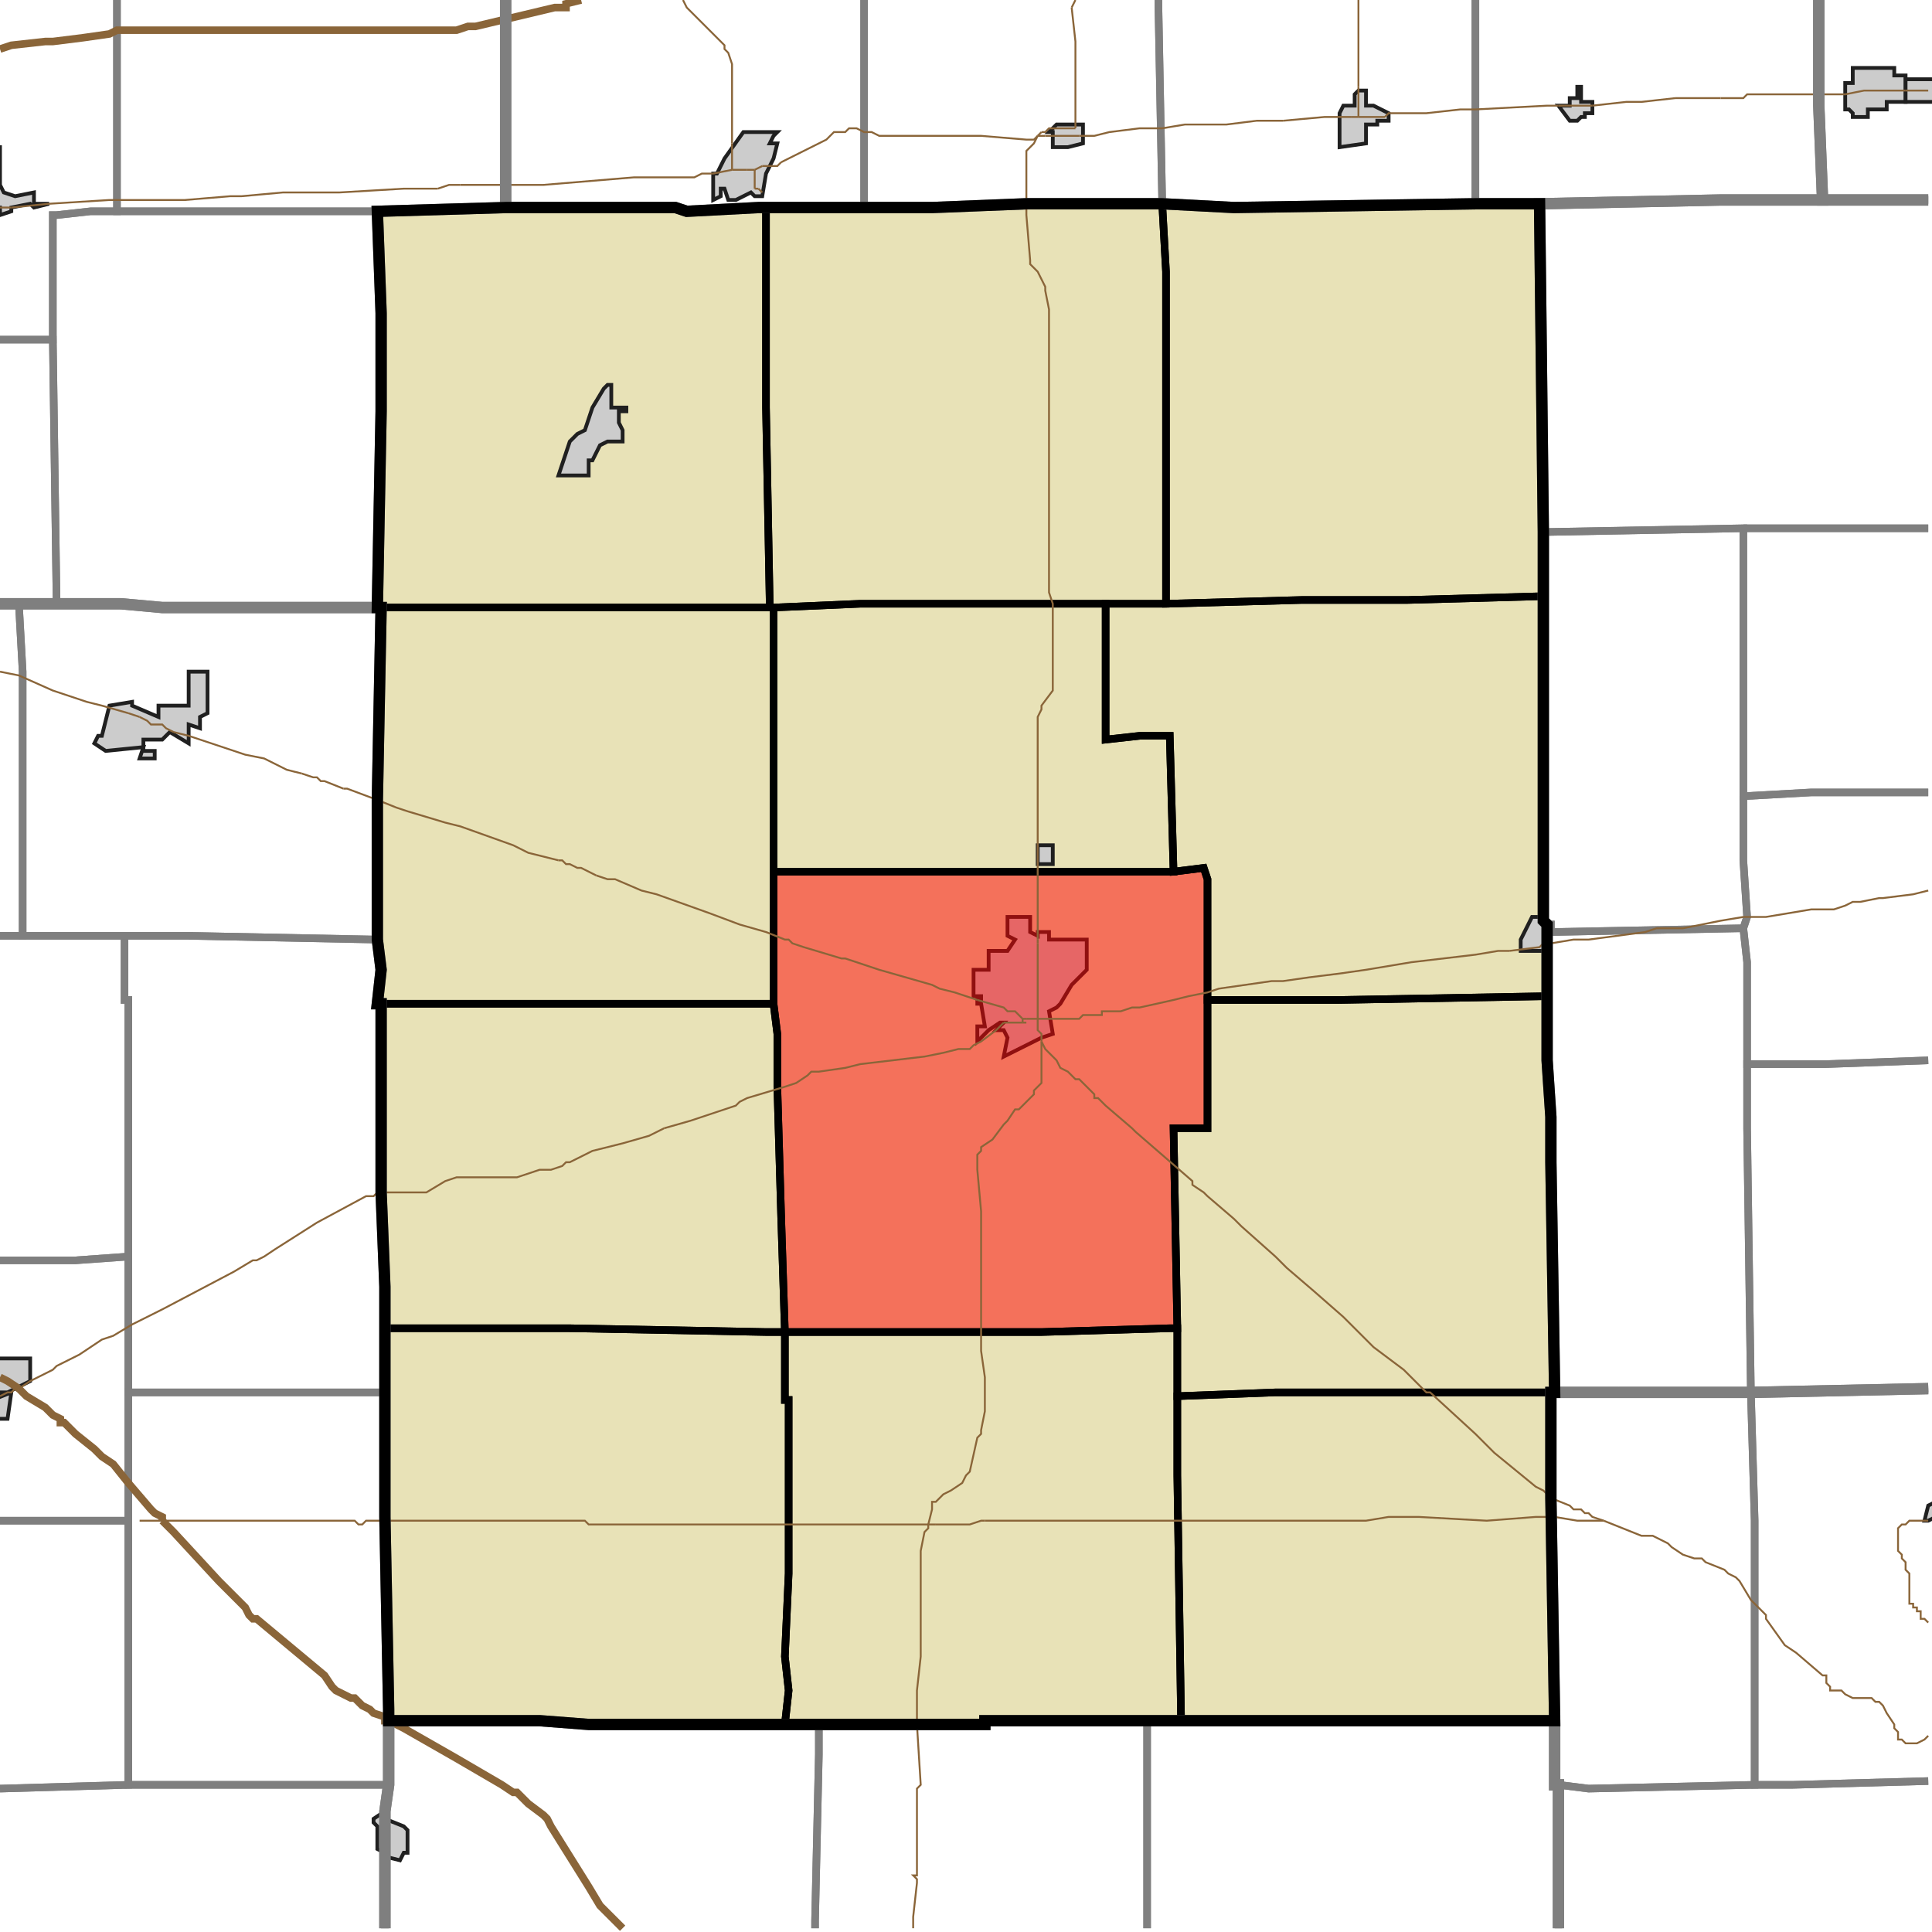 <?xml version="1.0" encoding="UTF-8"?>
<svg version="1.1" width="512" height="512" xmlns="http://www.w3.org/2000/svg" xmlns:xlink="http://www.w3.org/1999/xlink">

<!-- START LAYER target_county -->

<!-- START LAYER target_county_townships -->
<path fill="#e8e2b7" d="M 405 54 L 408 54 L 409 141 L 409 158 L 373 159 L 345 159 L 309 160 L 309 72 L 308 54 L 327 55 L 391 54 L 405 54 z"/>
<path fill="#e8e2b7" d="M 229 55 L 247 55 L 272 54 L 308 54 L 309 72 L 309 160 L 228 160 L 205 161 L 204 161 L 203 108 L 203 55 L 229 55 z"/>
<path fill="#e8e2b7" d="M 203 55 L 203 108 L 204 161 L 100 161 L 101 109 L 101 83 L 100 56 L 134 55 L 179 55 L 182 56 L 201 55 L 203 55 z"/>
<path fill="#e8e2b7" d="M 373 159 L 409 158 L 409 244 L 410 245 L 410 264 L 355 265 L 320 265 L 320 233 L 319 230 L 311 231 L 310 195 L 302 195 L 293 196 L 293 160 L 309 160 L 345 159 L 373 159 z"/>
<path fill="#e8e2b7" d="M 275 160 L 293 160 L 293 196 L 302 195 L 310 195 L 311 231 L 205 231 L 205 161 L 228 160 L 275 160 z"/>
<path fill="#e8e2b7" d="M 205 161 L 205 266 L 100 266 L 101 257 L 100 249 L 100 212 L 101 161 L 205 161 z"/>
<path fill="#e8e2b7" d="M 311 231 L 319 230 L 320 233 L 320 299 L 311 299 L 312 352 L 310 352 L 276 353 L 208 353 L 207 322 L 206 288 L 206 274 L 205 266 L 205 231 L 311 231 z"/>
<path fill="#e8e2b7" d="M 355 265 L 410 264 L 410 281 L 411 296 L 411 308 L 412 369 L 338 369 L 312 370 L 312 352 L 311 299 L 320 299 L 320 265 L 355 265 z"/>
<path fill="#e8e2b7" d="M 117 266 L 205 266 L 206 274 L 206 288 L 207 322 L 208 353 L 203 353 L 151 352 L 102 352 L 102 341 L 101 316 L 101 266 L 117 266 z"/>
<path fill="#e8e2b7" d="M 106 352 L 151 352 L 203 353 L 208 353 L 208 371 L 209 371 L 209 417 L 208 439 L 209 448 L 208 457 L 156 457 L 143 456 L 103 456 L 103 453 L 102 402 L 102 352 L 106 352 z"/>
<path fill="#e8e2b7" d="M 310 352 L 312 352 L 312 391 L 313 456 L 261 456 L 261 457 L 208 457 L 209 448 L 208 439 L 209 417 L 209 371 L 208 371 L 208 353 L 276 353 L 310 352 z"/>
<path fill="#e8e2b7" d="M 356 369 L 411 369 L 411 397 L 412 456 L 313 456 L 312 391 L 312 370 L 338 369 L 356 369 z"/>

<!-- START LAYER IL-places -->

<!-- START LAYER KY-places -->

<!-- START LAYER MI-places -->

<!-- START LAYER OH-places -->

<!-- START LAYER IN-places -->
<path fill="#cccccc" stroke="#202020" stroke-width="1" d="M -2 39 L 0 39 L 0 49 L 1 51 L 4 52 L 9 51 L 9 54 L 13 54 L 9 55 L 8 54 L 3 55 L 3 56 L 0 57 L 0 55 L -2 55 L -2 39 z"/>
<path fill="#cccccc" stroke="#202020" stroke-width="1" d="M 492 18 L 502 18 L 502 20 L 505 20 L 505 27 L 500 27 L 500 29 L 495 29 L 495 31 L 491 31 L 491 30 L 490 29 L 489 29 L 489 22 L 491 22 L 491 18 L 492 18 z"/>
<path fill="#cccccc" stroke="#202020" stroke-width="1" d="M 512 21 L 513 21 L 513 27 L 505 27 L 505 21 L 512 21 z"/>
<path fill="#cccccc" stroke="#202020" stroke-width="1" d="M 418 26 L 418 23 L 419 23 L 419 27 L 422 27 L 422 30 L 420 30 L 420 31 L 419 31 L 418 32 L 416 32 L 413 28 L 416 28 L 416 26 L 418 26 z"/>
<path fill="#cccccc" stroke="#202020" stroke-width="1" d="M 361 24 L 362 24 L 362 28 L 364 28 L 368 30 L 368 32 L 365 32 L 365 33 L 362 33 L 362 38 L 355 39 L 355 30 L 356 28 L 359 28 L 359 25 L 360 24 L 361 24 z"/>
<path fill="#cccccc" stroke="#202020" stroke-width="1" d="M 282 33 L 287 33 L 287 38 L 283 39 L 279 39 L 279 35 L 278 35 L 280 33 L 282 33 z"/>
<path fill="#cccccc" stroke="#202020" stroke-width="1" d="M 205 36 L 204 38 L 206 38 L 205 42 L 203 46 L 202 52 L 200 52 L 199 51 L 195 53 L 193 53 L 192 50 L 191 50 L 191 52 L 189 53 L 189 46 L 190 46 L 192 42 L 197 35 L 206 35 L 205 36 z"/>
<path fill="#cccccc" stroke="#202020" stroke-width="1" d="M 160 103 L 161 102 L 162 102 L 162 108 L 166 108 L 166 109 L 164 109 L 164 112 L 165 114 L 165 117 L 161 117 L 159 118 L 157 122 L 156 122 L 156 126 L 148 126 L 151 117 L 153 115 L 155 114 L 157 108 L 160 103 z"/>
<path fill="#cccccc" stroke="#202020" stroke-width="1" d="M 51 178 L 55 178 L 55 189 L 53 190 L 53 193 L 50 192 L 50 197 L 45 194 L 43 196 L 38 196 L 38 199 L 41 199 L 41 201 L 37 201 L 38 198 L 28 199 L 25 197 L 26 195 L 27 195 L 29 187 L 35 186 L 35 187 L 42 190 L 42 187 L 50 187 L 50 178 L 51 178 z"/>
<path fill="#cccccc" stroke="#202020" stroke-width="1" d="M 275 228 L 275 224 L 279 224 L 279 229 L 275 229 L 275 228 z"/>
<path fill="#cccccc" stroke="#202020" stroke-width="1" d="M 275 248 L 275 247 L 278 247 L 278 249 L 288 249 L 288 257 L 284 261 L 281 266 L 280 267 L 278 268 L 279 274 L 276 275 L 266 280 L 267 275 L 266 273 L 264 273 L 266 271 L 265 271 L 262 273 L 259 276 L 259 272 L 261 272 L 260 266 L 259 266 L 259 265 L 260 265 L 260 264 L 258 264 L 258 257 L 262 257 L 262 252 L 267 252 L 269 249 L 267 248 L 267 243 L 273 243 L 273 247 L 275 248 z"/>
<path fill="#cccccc" stroke="#202020" stroke-width="1" d="M 411 245 L 411 247 L 410 252 L 403 252 L 403 249 L 406 243 L 409 243 L 411 245 z"/>
<path fill="#cccccc" stroke="#202020" stroke-width="1" d="M -2 364 L -1 364 L -1 360 L 8 360 L 8 366 L 2 369 L 0 369 L 0 370 L -2 371 L 3 369 L 2 376 L -2 376 L -2 364 z"/>
<path fill="#cccccc" stroke="#202020" stroke-width="1" d="M 513 402 L 511 403 L 510 403 L 511 399 L 513 398 L 513 402 z"/>
<path fill="#cccccc" stroke="#202020" stroke-width="1" d="M 102 481 L 102 482 L 107 484 L 108 485 L 108 491 L 107 491 L 106 493 L 102 492 L 102 491 L 100 490 L 100 484 L 99 483 L 99 482 L 102 480 L 102 481 z"/>

<!-- START LAYER target_township -->
<path fill="#ff0000" opacity="0.5" d="M 311 231 L 319 230 L 320 233 L 320 299 L 311 299 L 312 352 L 310 352 L 276 353 L 208 353 L 207 322 L 206 288 L 206 274 L 205 266 L 205 231 L 311 231 z"/>

<!-- START LAYER IL-township_borders -->

<!-- START LAYER KY-township_borders -->

<!-- START LAYER MI-township_borders -->

<!-- START LAYER OH-township_borders -->

<!-- START LAYER IN-township_borders -->
<polyline fill="none" stroke="#7f7f7f" stroke-width="2" points="511,53 483,53 482,28 482,0"/>
<polyline fill="none" stroke="#7f7f7f" stroke-width="2" points="307,0 307,2 308,54 272,54 247,55 229,55 229,0"/>
<polyline fill="none" stroke="#7f7f7f" stroke-width="2" points="391,0 391,54 327,55 308,54 307,2 307,0"/>
<polyline fill="none" stroke="#7f7f7f" stroke-width="2" points="482,0 482,28 483,53 456,53 408,54 391,54 391,0"/>
<polyline fill="none" stroke="#7f7f7f" stroke-width="2" points="134,0 134,55 100,56 31,56 31,0"/>
<polyline fill="none" stroke="#7f7f7f" stroke-width="2" points="229,0 229,55 201,55 182,56 179,55 134,55 134,0"/>
<polyline fill="none" stroke="#7f7f7f" stroke-width="2" points="31,0 31,56 24,56 15,57 14,57 14,90 0,90"/>
<polyline fill="none" stroke="#7f7f7f" stroke-width="2" points="483,53 511,53"/>
<polyline fill="none" stroke="#7f7f7f" stroke-width="2" points="511,140 462,140 409,141 408,54 456,53 483,53"/>
<polyline fill="none" stroke="#7f7f7f" stroke-width="2" points="100,56 101,83 101,109 100,161 43,161 32,160 15,160 14,90 14,57 15,57 24,56 100,56"/>
<polyline fill="none" stroke="#7f7f7f" stroke-width="2" points="0,90 14,90 15,160 0,160"/>
<polyline fill="none" stroke="#7f7f7f" stroke-width="2" points="409,141 462,140 462,228 463,243 462,246 411,247 411,245 410,245 409,244 409,141"/>
<polyline fill="none" stroke="#7f7f7f" stroke-width="2" points="462,140 511,140"/>
<polyline fill="none" stroke="#7f7f7f" stroke-width="2" points="511,210 480,210 462,211 462,140"/>
<polyline fill="none" stroke="#7f7f7f" stroke-width="2" points="5,160 6,178 6,248 0,248"/>
<polyline fill="none" stroke="#7f7f7f" stroke-width="2" points="0,160 5,160"/>
<polyline fill="none" stroke="#7f7f7f" stroke-width="2" points="15,160 32,160 43,161 101,161 100,212 100,249 50,248 6,248 6,178 5,160 15,160"/>
<polyline fill="none" stroke="#7f7f7f" stroke-width="2" points="462,211 480,210 511,210"/>
<polyline fill="none" stroke="#7f7f7f" stroke-width="2" points="511,281 484,282 463,282 463,255 462,246 463,243 462,228 462,211"/>
<polyline fill="none" stroke="#7f7f7f" stroke-width="2" points="410,245 411,245 411,247 462,246 463,255 463,299 464,369 412,369 411,308 411,296 410,281 410,245"/>
<polyline fill="none" stroke="#7f7f7f" stroke-width="2" points="50,248 100,249 101,257 100,266 101,266 101,316 102,341 102,369 34,369 34,265 33,265 33,248 50,248"/>
<polyline fill="none" stroke="#7f7f7f" stroke-width="2" points="33,248 33,265 34,265 34,333 20,334 0,334"/>
<polyline fill="none" stroke="#7f7f7f" stroke-width="2" points="0,248 33,248"/>
<polyline fill="none" stroke="#7f7f7f" stroke-width="2" points="511,368 464,369 463,299 463,282 484,282 511,281"/>
<polyline fill="none" stroke="#7f7f7f" stroke-width="2" points="0,334 20,334 34,333 34,403 0,403"/>
<polyline fill="none" stroke="#7f7f7f" stroke-width="2" points="511,472 475,473 465,473 465,403 464,369 511,368"/>
<polyline fill="none" stroke="#7f7f7f" stroke-width="2" points="429,369 464,369 465,403 465,473 421,474 413,473 412,473 412,456 411,397 411,369 429,369"/>
<polyline fill="none" stroke="#7f7f7f" stroke-width="2" points="39,369 102,369 102,402 103,453 103,473 34,473 34,369 39,369"/>
<polyline fill="none" stroke="#7f7f7f" stroke-width="2" points="0,403 34,403 34,473 0,474"/>
<polyline fill="none" stroke="#7f7f7f" stroke-width="2" points="208,457 217,457 217,465 216,509 216,511"/>
<polyline fill="none" stroke="#7f7f7f" stroke-width="2" points="102,511 102,480 103,473 103,456 143,456 156,457 208,457"/>
<polyline fill="none" stroke="#7f7f7f" stroke-width="2" points="313,456 412,456 412,473 413,473 413,511"/>
<polyline fill="none" stroke="#7f7f7f" stroke-width="2" points="304,511 304,456 313,456"/>
<polyline fill="none" stroke="#7f7f7f" stroke-width="2" points="304,456 304,511"/>
<polyline fill="none" stroke="#7f7f7f" stroke-width="2" points="216,511 216,509 217,465 217,457 261,457 261,456 304,456"/>
<polyline fill="none" stroke="#7f7f7f" stroke-width="2" points="469,473 475,473 511,472"/>
<polyline fill="none" stroke="#7f7f7f" stroke-width="2" points="413,511 413,473 421,474 465,473 469,473"/>
<polyline fill="none" stroke="#7f7f7f" stroke-width="2" points="68,473 103,473 102,480 102,511"/>
<polyline fill="none" stroke="#7f7f7f" stroke-width="2" points="0,474 34,473 68,473"/>

<!-- START LAYER target_county_township_borders -->
<polyline fill="none" stroke="#000000" stroke-width="2" points="405,54 408,54 409,141 409,158 373,159 345,159 309,160 309,72 308,54 327,55 391,54 405,54"/>
<polyline fill="none" stroke="#000000" stroke-width="2" points="229,55 247,55 272,54 308,54 309,72 309,160 228,160 205,161 204,161 203,108 203,55 229,55"/>
<polyline fill="none" stroke="#000000" stroke-width="2" points="203,55 203,108 204,161 100,161 101,109 101,83 100,56 134,55 179,55 182,56 201,55 203,55"/>
<polyline fill="none" stroke="#000000" stroke-width="2" points="373,159 409,158 409,244 410,245 410,264 355,265 320,265 320,233 319,230 311,231 310,195 302,195 293,196 293,160 309,160 345,159 373,159"/>
<polyline fill="none" stroke="#000000" stroke-width="2" points="275,160 293,160 293,196 302,195 310,195 311,231 205,231 205,161 228,160 275,160"/>
<polyline fill="none" stroke="#000000" stroke-width="2" points="205,161 205,266 100,266 101,257 100,249 100,212 101,161 205,161"/>
<polyline fill="none" stroke="#000000" stroke-width="2" points="311,231 319,230 320,233 320,299 311,299 312,352 310,352 276,353 208,353 207,322 206,288 206,274 205,266 205,231 311,231"/>
<polyline fill="none" stroke="#000000" stroke-width="2" points="355,265 410,264 410,281 411,296 411,308 412,369 338,369 312,370 312,352 311,299 320,299 320,265 355,265"/>
<polyline fill="none" stroke="#000000" stroke-width="2" points="117,266 205,266 206,274 206,288 207,322 208,353 203,353 151,352 102,352 102,341 101,316 101,266 117,266"/>
<polyline fill="none" stroke="#000000" stroke-width="2" points="106,352 151,352 203,353 208,353 208,371 209,371 209,417 208,439 209,448 208,457 156,457 143,456 103,456 103,453 102,402 102,352 106,352"/>
<polyline fill="none" stroke="#000000" stroke-width="2" points="310,352 312,352 312,391 313,456 261,456 261,457 208,457 209,448 208,439 209,417 209,371 208,371 208,353 276,353 310,352"/>
<polyline fill="none" stroke="#000000" stroke-width="2" points="356,369 411,369 411,397 412,456 313,456 312,391 312,370 338,369 356,369"/>

<!-- START LAYER highways_state_US -->
<polyline fill="none" stroke="#8a6539" stroke-width="0.5" points="284,2 285,0"/>
<polyline fill="none" stroke="#8a6539" stroke-width="0.5" points="360,23 360,0"/>
<polyline fill="none" stroke="#8a6539" stroke-width="0.5" points="505,24 511,24"/>
<polyline fill="none" stroke="#8a6539" stroke-width="0.5" points="489,25 494,24 505,24"/>
<polyline fill="none" stroke="#8a6539" stroke-width="0.5" points="456,26 462,26 463,25 489,25"/>
<polyline fill="none" stroke="#8a6539" stroke-width="0.5" points="444,26 456,26"/>
<polyline fill="none" stroke="#8a6539" stroke-width="0.5" points="422,28 431,27 435,27 444,26"/>
<polyline fill="none" stroke="#8a6539" stroke-width="0.5" points="413,28 422,28"/>
<polyline fill="none" stroke="#8a6539" stroke-width="0.5" points="367,31 368,30 378,30 387,29 391,29 410,28 413,28"/>
<polyline fill="none" stroke="#8a6539" stroke-width="0.5" points="360,31 367,31"/>
<polyline fill="none" stroke="#8a6539" stroke-width="0.5" points="360,31 360,23"/>
<polyline fill="none" stroke="#8a6539" stroke-width="0.5" points="360,31 358,31"/>
<polyline fill="none" stroke="#8a6539" stroke-width="0.5" points="358,31 351,31 340,32"/>
<polyline fill="none" stroke="#8a6539" stroke-width="0.5" points="285,34 285,11 284,2"/>
<polyline fill="none" stroke="#8a6539" stroke-width="0.5" points="276,35 277,35 278,34 285,34"/>
<polyline fill="none" stroke="#8a6539" stroke-width="0.5" points="340,32 333,32 325,33 314,33 308,34 302,34 294,35 290,36 286,36"/>
<polyline fill="none" stroke="#8a6539" stroke-width="0.5" points="286,36 277,36"/>
<polyline fill="none" stroke="#8a6539" stroke-width="0.5" points="275,36 276,35"/>
<polyline fill="none" stroke="#8a6539" stroke-width="0.5" points="277,36 275,36"/>
<polyline fill="none" stroke="#8a6539" stroke-width="0.5" points="194,38 194,17 193,14 192,13 192,12 182,2 181,0"/>
<polyline fill="none" stroke="#8a6539" stroke-width="0.5" points="207,43 219,37 221,35 224,35 225,34 227,34 229,35 231,35 233,36 260,36 272,37 274,37 275,36"/>
<polyline fill="none" stroke="#8a6539" stroke-width="0.5" points="202,44 206,44 207,43"/>
<polyline fill="none" stroke="#8a6539" stroke-width="0.5" points="200,45 202,44"/>
<polyline fill="none" stroke="#8a6539" stroke-width="0.5" points="198,45 200,45"/>
<polyline fill="none" stroke="#8a6539" stroke-width="0.5" points="194,45 198,45"/>
<polyline fill="none" stroke="#8a6539" stroke-width="0.5" points="194,45 194,38"/>
<polyline fill="none" stroke="#8a6539" stroke-width="0.5" points="189,46 194,45"/>
<polyline fill="none" stroke="#8a6539" stroke-width="0.5" points="135,49 144,49 168,47 184,47 186,46 189,46"/>
<polyline fill="none" stroke="#8a6539" stroke-width="0.5" points="134,49 135,49"/>
<polyline fill="none" stroke="#8a6539" stroke-width="0.5" points="122,49 134,49"/>
<polyline fill="none" stroke="#8a6539" stroke-width="0.5" points="116,50 119,49 122,49"/>
<polyline fill="none" stroke="#8a6539" stroke-width="0.5" points="201,50 200,50"/>
<polyline fill="none" stroke="#8a6539" stroke-width="0.5" points="200,50 200,45"/>
<polyline fill="none" stroke="#8a6539" stroke-width="0.5" points="202,51 201,50"/>
<polyline fill="none" stroke="#8a6539" stroke-width="0.5" points="272,54 272,40 274,38 275,36"/>
<polyline fill="none" stroke="#8a6539" stroke-width="0.5" points="3,55 13,54 29,53 49,53 61,52 64,52 75,51 90,51 107,50 116,50"/>
<polyline fill="none" stroke="#8a6539" stroke-width="0.5" points="0,55 3,55"/>
<polyline fill="none" stroke="#8a6539" stroke-width="0.5" points="34,189 27,187 23,186 14,183 5,179 0,178"/>
<polyline fill="none" stroke="#8a6539" stroke-width="0.5" points="37,190 34,189"/>
<polyline fill="none" stroke="#8a6539" stroke-width="0.5" points="46,194 44,193 43,192 40,192 39,191 37,190"/>
<polyline fill="none" stroke="#8a6539" stroke-width="0.5" points="80,205 76,204 70,201 65,200 50,195 46,194"/>
<polyline fill="none" stroke="#8a6539" stroke-width="0.5" points="91,209 86,207 85,207 84,206 83,206 80,205"/>
<polyline fill="none" stroke="#8a6539" stroke-width="0.5" points="148,228 140,226 136,224 122,219 118,218 108,215 105,214 100,212 92,209 91,209"/>
<polyline fill="none" stroke="#8a6539" stroke-width="0.5" points="158,232 154,230 153,230 151,229 150,229 149,228 148,228"/>
<polyline fill="none" stroke="#8a6539" stroke-width="0.5" points="275,232 275,190 276,188 276,187 279,183 279,160 278,157 278,82 277,77 277,76 275,72 273,70 273,69 272,57 272,54"/>
<polyline fill="none" stroke="#8a6539" stroke-width="0.5" points="275,249 275,232"/>
<polyline fill="none" stroke="#8a6539" stroke-width="0.5" points="275,250 275,249"/>
<polyline fill="none" stroke="#8a6539" stroke-width="0.5" points="511,236 507,237 499,238 498,238 493,239 491,239 489,240 486,241 480,241 468,243 462,243 456,244 446,246 439,246 436,247 421,249 417,249 411,250 409,250 408,251 400,252"/>
<polyline fill="none" stroke="#8a6539" stroke-width="0.5" points="259,265 253,263 249,262 247,261 233,257 224,254 223,254 213,251 210,250 209,249 208,249 203,247 196,245 188,242 174,237 170,236 163,233 161,233 158,232"/>
<polyline fill="none" stroke="#8a6539" stroke-width="0.5" points="271,270 269,268 267,268 266,267 259,265"/>
<polyline fill="none" stroke="#8a6539" stroke-width="0.5" points="400,252 397,252 391,253 374,255 362,257 355,258 347,259 340,260 337,260 323,262 320,263 315,264 311,265 302,267 300,267 297,268 292,268 292,269 287,269 286,270 279,270"/>
<polyline fill="none" stroke="#8a6539" stroke-width="0.5" points="279,270 275,270"/>
<polyline fill="none" stroke="#8a6539" stroke-width="0.5" points="275,270 275,250"/>
<polyline fill="none" stroke="#8a6539" stroke-width="0.5" points="275,270 272,270"/>
<polyline fill="none" stroke="#8a6539" stroke-width="0.5" points="272,270 271,270"/>
<polyline fill="none" stroke="#8a6539" stroke-width="0.5" points="275,270"/>
<polyline fill="none" stroke="#8a6539" stroke-width="0.5" points="272,271 271,271"/>
<polyline fill="none" stroke="#8a6539" stroke-width="0.5" points="271,271 271,270"/>
<polyline fill="none" stroke="#8a6539" stroke-width="0.5" points="271,271 266,271"/>
<polyline fill="none" stroke="#8a6539" stroke-width="0.5" points="276,276 276,274 275,273 275,270"/>
<polyline fill="none" stroke="#8a6539" stroke-width="0.5" points="266,271 264,273 260,276 258,277 257,278 254,278 250,279 245,280 228,282 224,283 217,284 215,284 214,285 211,287 208,288 198,291 196,292 195,293 183,297 176,299"/>
<polyline fill="none" stroke="#8a6539" stroke-width="0.5" points="176,299 172,301 165,303 157,305 151,308 150,308 149,309 146,310 143,310 137,312 121,312 118,313 113,316 100,316 99,317 97,317 84,324 73,331 70,333 68,334 67,334 62,337 43,347 35,351 30,354 27,355 21,359 15,362 14,363 8,366 5,368"/>
<polyline fill="none" stroke="#8a6539" stroke-width="0.5" points="0,370 2,369 3,369 4,368 5,368"/>
<polyline fill="none" stroke="#8a6539" stroke-width="0.5" points="425,403 422,402 421,401 420,401 419,400 417,400 416,399 411,397 409,395 407,394 396,385 391,380 379,369 378,369 372,363 364,357 356,349 348,342 341,336 338,333 329,325 327,323 320,317 319,316 316,314 316,313 301,300 300,299 293,293 291,291 290,291 290,290 286,286 285,286 283,284 281,283 280,281 277,278 276,276"/>
<polyline fill="none" stroke="#8a6539" stroke-width="0.5" points="425,403 418,403 412,402 407,402 394,403 376,402 368,402 362,403 261,403"/>
<polyline fill="none" stroke="#8a6539" stroke-width="0.5" points="43,403 37,403"/>
<polyline fill="none" stroke="#8a6539" stroke-width="0.5" points="246,404 247,400 247,398 248,398 250,396 252,395 255,393 256,391 257,390 259,381 260,380 260,379 261,374 261,365 260,358 260,321 259,310 259,306 260,305 260,304 263,302 266,298 267,297 269,294 270,294 274,290 274,289 276,287 276,276"/>
<polyline fill="none" stroke="#8a6539" stroke-width="0.5" points="248,404 246,404"/>
<polyline fill="none" stroke="#8a6539" stroke-width="0.5" points="102,403 97,403 96,404 95,404 94,403 43,403"/>
<polyline fill="none" stroke="#8a6539" stroke-width="0.5" points="261,403 260,403 257,404 248,404"/>
<polyline fill="none" stroke="#8a6539" stroke-width="0.5" points="102,403 155,403 156,404 246,404"/>
<polyline fill="none" stroke="#8a6539" stroke-width="0.5" points="511,430 510,429 509,429 509,427 508,427 508,426 507,426 507,425 506,425 506,417 505,416 505,414 504,413 504,412 503,411 503,405 504,404 505,404 506,403 511,403"/>
<polyline fill="none" stroke="#8a6539" stroke-width="0.5" points="511,460 510,461 508,462 505,462 504,461 503,461 503,459 502,458 502,457 500,454 499,452 498,451 497,451 496,450 491,450 489,449 488,448 485,448 485,447 484,446 484,444 483,444 476,438 473,436 468,429 468,428 464,424 461,419 460,418 458,417 457,416 452,414 451,413 449,413 446,412 443,410 442,409 438,407 435,407 425,403"/>
<polyline fill="none" stroke="#8a6539" stroke-width="0.5" points="242,511 242,508 243,499 243,498 242,497 243,497 243,474 244,473 243,457 243,448 244,439 244,411 245,406 246,405 246,404"/>

<!-- START LAYER highways_interstate -->
<polyline fill="none" stroke="#8a6539" stroke-width="2" points="0,13 3,12 12,11 14,11 22,10 29,9 31,8 121,8 124,7 126,7 147,2 150,2 150,1 154,0"/>
<polyline fill="none" stroke="#8a6539" stroke-width="2" points="5,368 2,366 0,365"/>
<polyline fill="none" stroke="#8a6539" stroke-width="2" points="43,403 43,402 41,401 40,400 34,393 30,388 27,386 25,384 20,380 17,377 16,377 16,376 14,375 12,373 7,370 5,368"/>
<polyline fill="none" stroke="#8a6539" stroke-width="2" points="103,456 102,456 102,455 99,454 98,453 96,452 94,450 93,450 89,448 88,447 86,444 68,429 67,429 66,428 65,426 58,419 46,406 43,403"/>
<polyline fill="none" stroke="#8a6539" stroke-width="2" points="165,511 159,505 156,500 146,484 145,482 144,481 140,478 137,475 136,475 133,473 121,466 107,458 103,456"/>

<!-- START LAYER IL-county_borders -->

<!-- START LAYER OH-county_borders -->

<!-- START LAYER MI-county_borders -->

<!-- START LAYER KY-county_borders -->

<!-- START LAYER IN-county_borders -->
<polyline fill="none" stroke="#7f7f7f" stroke-width="3" points="482,0 482,28 483,53 456,53 408,54 391,54 327,55 308,54 272,54 247,55 201,55 182,56 179,55 134,55 134,0"/>
<polyline fill="none" stroke="#7f7f7f" stroke-width="3" points="511,53 483,53 482,28 482,0"/>
<polyline fill="none" stroke="#7f7f7f" stroke-width="3" points="134,0 134,55 100,56 101,83 101,109 100,161 43,161 32,160 0,160"/>
<polyline fill="none" stroke="#7f7f7f" stroke-width="3" points="483,53 511,53"/>
<polyline fill="none" stroke="#7f7f7f" stroke-width="3" points="511,368 464,369 412,369 411,308 411,296 410,281 410,245 409,244 409,141 408,54 456,53 483,53"/>
<polyline fill="none" stroke="#7f7f7f" stroke-width="3" points="32,160 43,161 101,161 100,212 100,249 101,257 100,266 101,266 101,316 102,341 102,402 103,453 103,473 102,480 102,511"/>
<polyline fill="none" stroke="#7f7f7f" stroke-width="3" points="0,160 32,160"/>
<polyline fill="none" stroke="#7f7f7f" stroke-width="3" points="429,369 464,369 511,368"/>
<polyline fill="none" stroke="#7f7f7f" stroke-width="3" points="413,511 413,473 412,473 412,456 411,397 411,369 429,369"/>
<polyline fill="none" stroke="#7f7f7f" stroke-width="3" points="339,456 412,456 412,473 413,473 413,511"/>
<polyline fill="none" stroke="#7f7f7f" stroke-width="3" points="102,511 102,480 103,473 103,456 143,456 156,457 261,457 261,456 339,456"/>

<!-- START LAYER target_county_borders -->
<polyline fill="none" stroke="#000000" stroke-width="3" points="405,54 408,54 409,141 409,244 410,245 410,281 411,296 411,308 412,369 411,369 411,397 412,456 261,456 261,457 156,457 143,456 103,456 103,453 102,402 102,341 101,316 101,266 100,266 101,257 100,249 100,212 101,161 100,161 101,109 101,83 100,56 134,55 179,55 182,56 201,55 247,55 272,54 308,54 327,55 391,54 405,54"/>

<!-- START LAYER IL-border -->

<!-- START LAYER KY-border -->

<!-- START LAYER MI-border -->

<!-- START LAYER OH-border -->

<!-- START LAYER IN-border -->
</svg>
